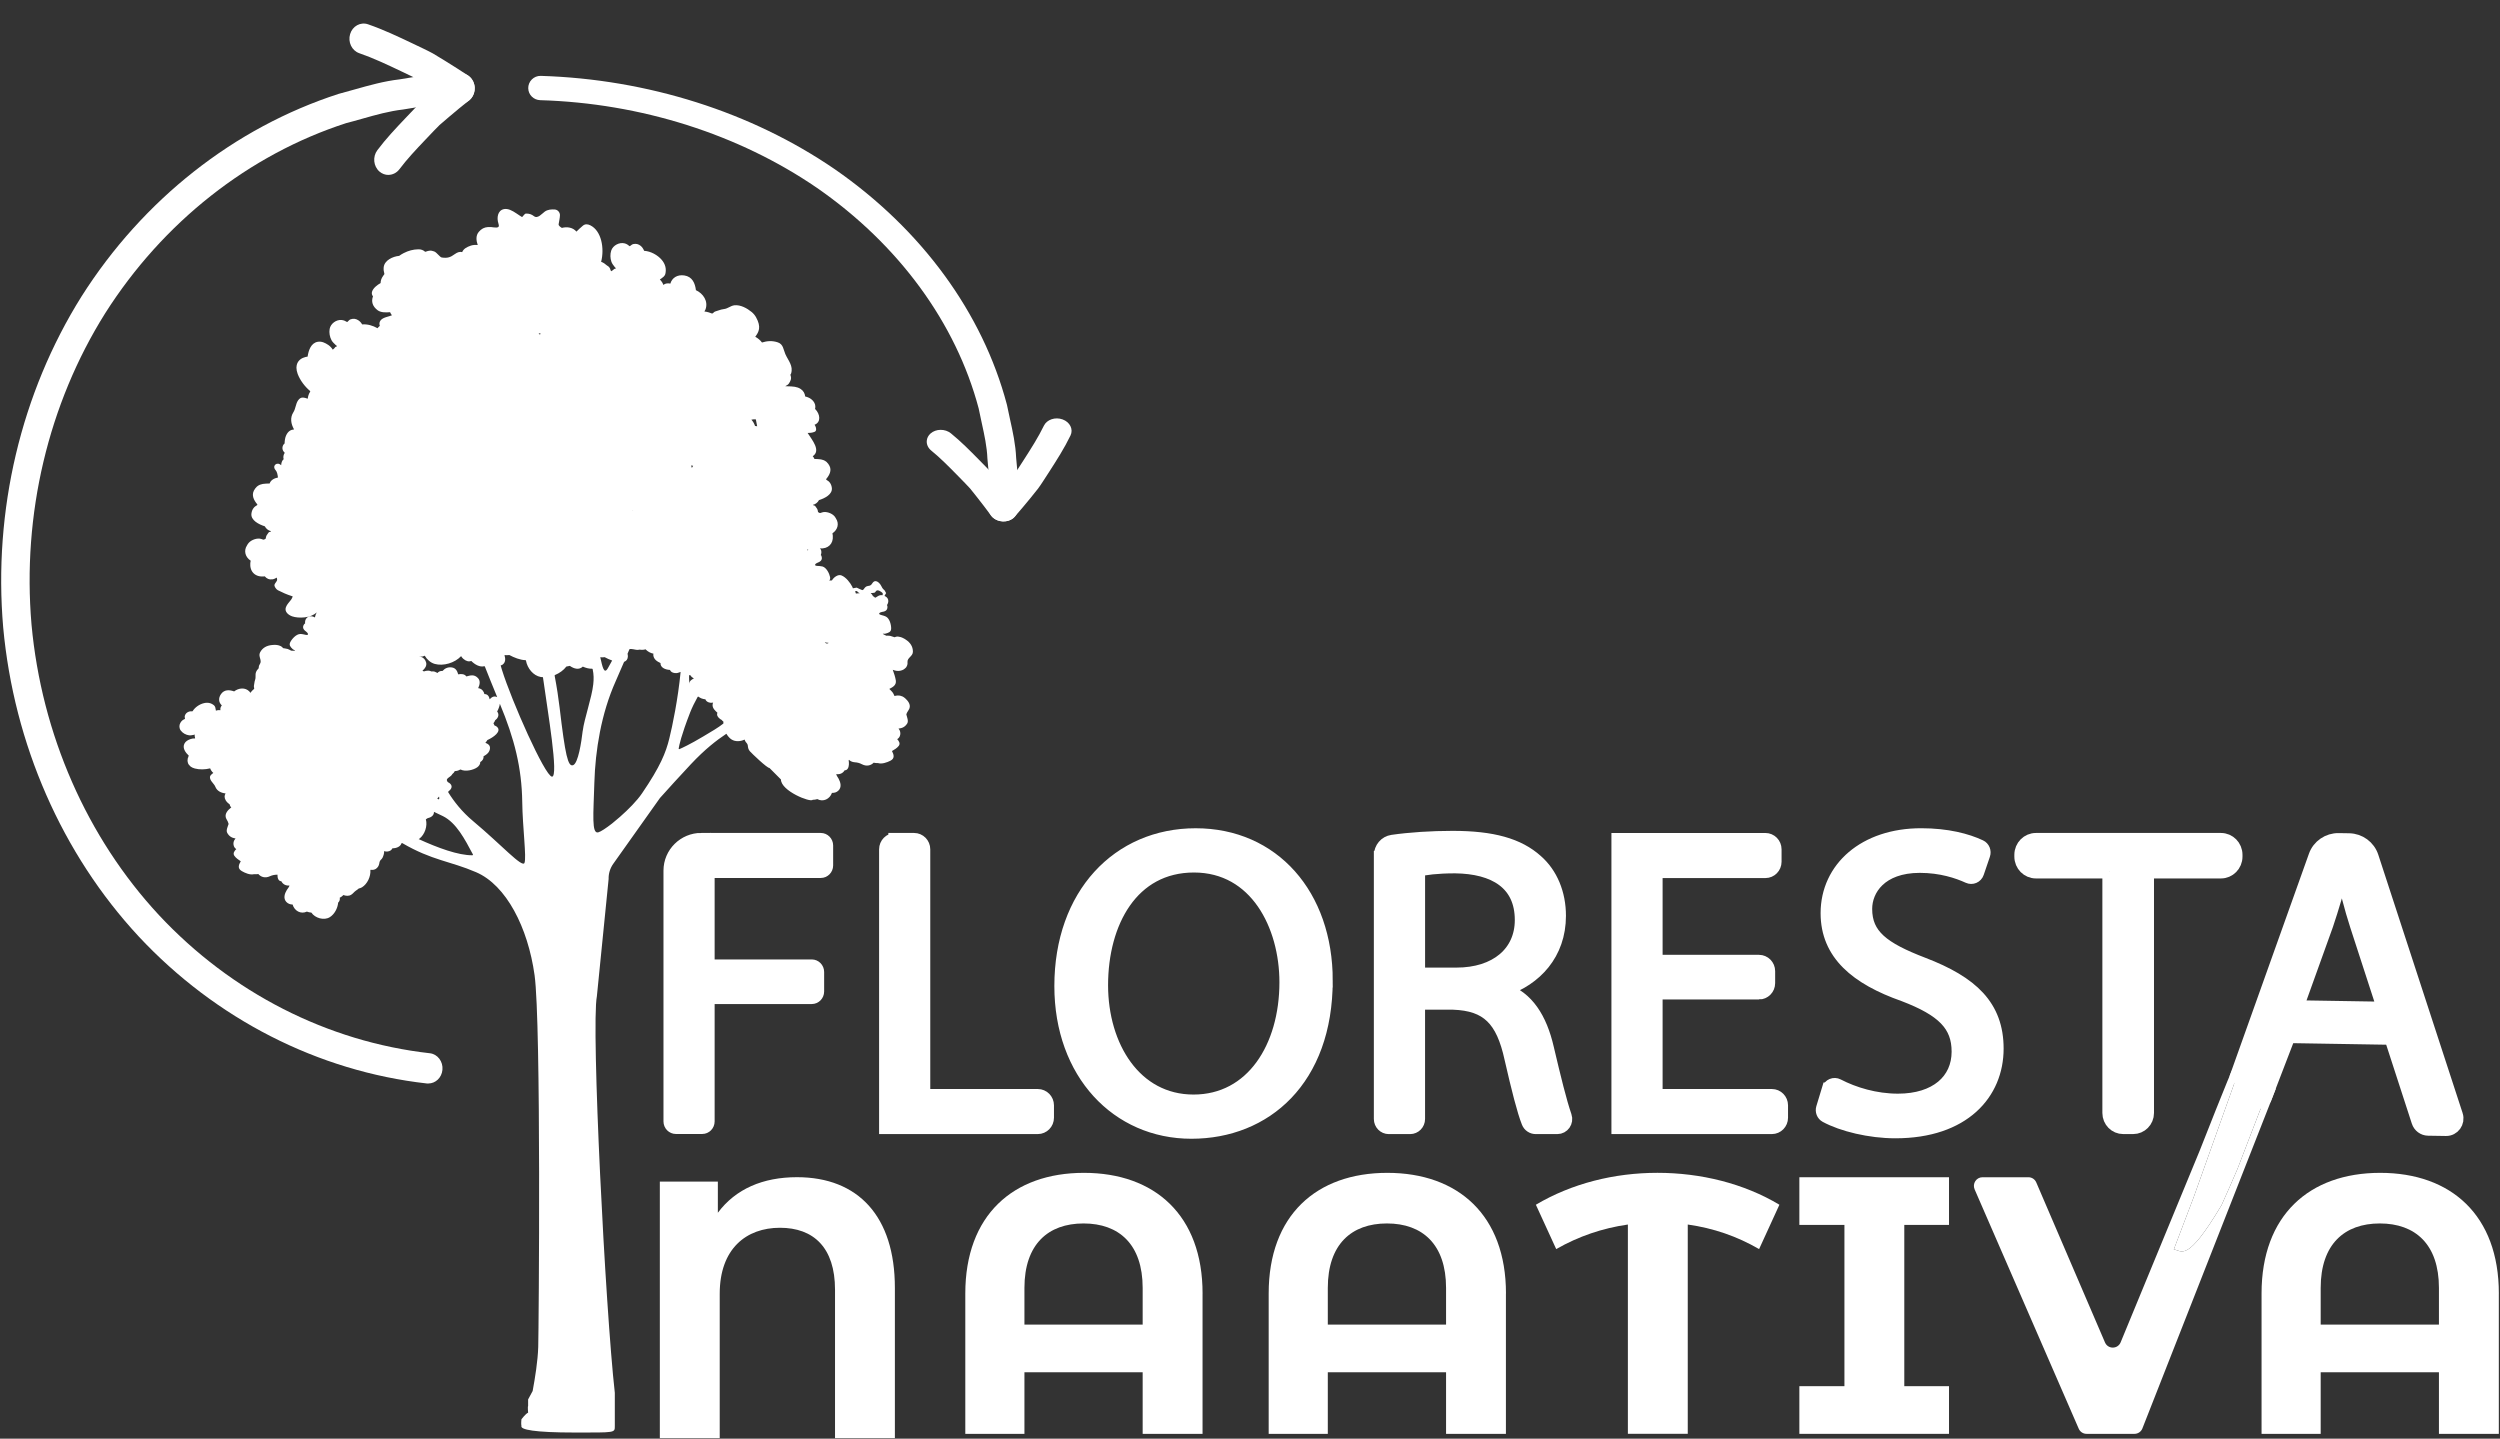 <svg xmlns="http://www.w3.org/2000/svg" xmlns:xlink="http://www.w3.org/1999/xlink" width="106" height="61" xml:space="preserve"><rect width="100%" height="100%" fill="#333333" stroke="none"/><defs><clipPath id="clip0"><rect x="440" y="589" width="106" height="61"></rect></clipPath><clipPath id="clip1"><rect x="440" y="589" width="106" height="61"></rect></clipPath><clipPath id="clip2"><rect x="440" y="590" width="106" height="60"></rect></clipPath><clipPath id="clip3"><rect x="440" y="590" width="106" height="60"></rect></clipPath><clipPath id="clip4"><rect x="440" y="590" width="106" height="60"></rect></clipPath></defs><g clip-path="url(#clip0)" transform="translate(-440 -589)"><g clip-path="url(#clip1)"><g clip-path="url(#clip2)"><g clip-path="url(#clip3)"><g clip-path="url(#clip4)"><path d="M31.988 16.583C31.982 16.546 31.988 16.555 32.005 16.613 32.007 16.629 32.011 16.643 32.012 16.658 32.026 16.729 32.039 16.801 32.054 16.871 32.025 16.866 31.994 16.861 31.964 16.859 31.93 16.762 31.881 16.672 31.808 16.595 31.875 16.579 31.948 16.575 31.988 16.583ZM29.339 18.527C29.319 18.556 29.302 18.588 29.285 18.618 29.276 18.582 29.264 18.547 29.253 18.512 29.282 18.516 29.308 18.526 29.339 18.527ZM29.218 27.302C29.218 27.302 29.224 27.305 29.225 27.306 29.257 27.362 29.305 27.401 29.361 27.432 29.363 27.435 29.366 27.438 29.368 27.441 29.267 27.483 29.181 27.546 29.182 27.658 29.17 27.572 29.166 27.442 29.166 27.3 29.182 27.3 29.2 27.303 29.217 27.302ZM29.209 28.868C29.296 28.651 29.407 28.428 29.53 28.211 29.538 28.197 29.555 28.193 29.568 28.203 29.642 28.263 29.747 28.302 29.858 28.311 29.883 28.383 29.949 28.436 30.061 28.454 30.105 28.461 30.146 28.455 30.187 28.448 30.171 28.482 30.16 28.518 30.163 28.563 30.169 28.696 30.272 28.786 30.369 28.874 30.323 28.977 30.391 29.072 30.496 29.145L30.494 29.145C30.494 29.145 30.499 29.147 30.501 29.148 30.515 29.157 30.53 29.164 30.546 29.173 30.568 29.2 30.592 29.224 30.622 29.245 30.618 29.271 30.622 29.299 30.622 29.326 30.395 29.503 30.139 29.648 29.768 29.867 29.203 30.201 28.868 30.351 28.759 30.397 28.741 30.405 28.722 30.391 28.726 30.371 28.745 30.247 28.832 29.826 29.21 28.867ZM26.791 20.415C26.791 20.415 26.783 20.416 26.779 20.418 26.778 20.414 26.773 20.408 26.772 20.403 26.779 20.407 26.784 20.412 26.792 20.415ZM25.59 26.546C25.68 26.596 25.791 26.646 25.905 26.686 25.841 26.8 25.78 26.909 25.726 27.004 25.561 27.294 25.493 26.947 25.401 26.549 25.462 26.553 25.526 26.555 25.59 26.546ZM22.866 12.972C22.861 12.992 22.855 13.014 22.849 13.034 22.828 13.018 22.807 13.003 22.785 12.989 22.812 12.983 22.837 12.981 22.864 12.971ZM17.881 26.512C17.905 26.508 17.932 26.497 17.958 26.483 18.056 26.646 18.203 26.778 18.383 26.828 18.748 26.929 19.23 26.789 19.501 26.502 19.525 26.542 19.553 26.579 19.591 26.612 19.711 26.717 19.828 26.742 19.931 26.704 20.089 26.862 20.301 26.972 20.479 26.925 20.492 26.922 20.504 26.927 20.508 26.938 20.663 27.316 20.824 27.733 21.032 28.22 21.032 28.22 21.032 28.22 21.032 28.22 20.895 28.153 20.797 28.219 20.712 28.311 20.687 28.189 20.631 28.091 20.487 28.091 20.484 28.07 20.479 28.049 20.47 28.029 20.416 27.907 20.326 27.856 20.225 27.843 20.293 27.698 20.328 27.539 20.216 27.422 20.058 27.256 19.9 27.306 19.724 27.353 19.649 27.25 19.515 27.238 19.377 27.265 19.339 27.125 19.274 26.998 19.104 26.975 18.949 26.952 18.81 27.012 18.714 27.123 18.621 27.114 18.548 27.151 18.494 27.21 18.491 27.206 18.485 27.201 18.478 27.197 18.411 27.16 18.361 27.139 18.284 27.141 18.272 27.141 18.265 27.147 18.254 27.148 18.251 27.145 18.247 27.144 18.245 27.143 18.235 27.139 18.226 27.136 18.216 27.133 18.195 27.125 18.172 27.117 18.149 27.113 18.137 27.112 18.124 27.112 18.111 27.11 18.09 27.11 18.068 27.11 18.046 27.114 18.034 27.115 18.021 27.117 18.01 27.12 18 27.121 17.99 27.122 17.98 27.125 17.98 27.126 17.98 27.127 17.98 27.128 17.96 27.133 17.941 27.136 17.922 27.143 17.904 27.128 17.88 27.123 17.86 27.114 17.971 27.025 18.052 26.903 18.019 26.774 17.99 26.662 17.922 26.572 17.804 26.533 17.787 26.529 17.749 26.522 17.712 26.512 17.768 26.522 17.825 26.525 17.882 26.516ZM18.57 32.487C18.566 32.494 18.554 32.498 18.546 32.504 18.527 32.492 18.509 32.48 18.488 32.471 18.515 32.446 18.541 32.417 18.566 32.386 18.577 32.434 18.58 32.471 18.57 32.487ZM17.702 34.168C17.712 34.161 17.724 34.157 17.733 34.15 17.959 33.979 18.086 33.619 18.006 33.34 18.031 33.327 18.052 33.311 18.074 33.295 18.229 33.261 18.356 33.176 18.35 33.029 18.351 33.029 18.353 33.029 18.354 33.028 18.491 33.09 18.622 33.152 18.733 33.207 19.296 33.485 19.655 34.164 20 34.807 20.01 34.824 19.998 34.845 19.978 34.845 19.384 34.852 18.506 34.532 17.701 34.167ZM22.19 35.163C22.098 35.391 21.224 34.418 20.008 33.413 19.536 33.023 19.196 32.591 18.955 32.206 18.948 32.196 18.952 32.182 18.962 32.173 19.085 32.079 19.152 31.965 19.044 31.852 18.974 31.776 18.93 31.817 18.898 31.708 18.876 31.629 19.022 31.566 19.075 31.513 19.099 31.49 19.117 31.465 19.131 31.441 19.175 31.407 19.212 31.368 19.234 31.318 19.315 31.317 19.388 31.297 19.453 31.259 19.461 31.256 19.469 31.256 19.477 31.252 19.682 31.357 20.023 31.273 20.182 31.162 20.253 31.113 20.32 31.028 20.311 30.942 20.402 30.887 20.465 30.808 20.45 30.701 20.589 30.624 20.718 30.526 20.726 30.357 20.731 30.233 20.637 30.172 20.529 30.134 20.561 30.098 20.591 30.06 20.615 30.018 20.865 29.908 21.239 29.654 21.02 29.463 20.974 29.423 20.943 29.421 20.916 29.407 20.913 29.4 20.909 29.393 20.906 29.386 20.906 29.386 20.907 29.386 20.907 29.386 20.899 29.362 20.888 29.338 20.872 29.313 20.905 29.276 20.928 29.235 20.943 29.192 20.971 29.169 20.998 29.146 21.015 29.126 21.101 29.023 21.102 28.913 21.029 28.822 21.077 28.736 21.13 28.613 21.144 28.498 21.764 29.966 22.073 31.186 22.093 32.611 22.107 33.687 22.28 34.935 22.188 35.165ZM23.352 31.551C23.054 31.521 21.642 28.383 21.229 27.065 21.213 27.01 21.195 26.951 21.179 26.894 21.201 26.883 21.226 26.879 21.249 26.865 21.395 26.767 21.385 26.611 21.34 26.459 21.408 26.463 21.476 26.465 21.548 26.456 21.74 26.561 22.016 26.668 22.228 26.67 22.239 26.67 22.249 26.679 22.251 26.69 22.31 27.011 22.558 27.32 22.878 27.376 22.908 27.381 22.939 27.382 22.97 27.384 22.979 27.45 22.991 27.512 23 27.58 23.159 28.743 23.654 31.581 23.352 31.552ZM24.657 29.629C24.6 30.112 24.465 30.994 24.249 31.071 24.032 31.148 23.916 30.661 23.677 28.653 23.631 28.268 23.561 27.809 23.467 27.321 23.465 27.309 23.471 27.298 23.482 27.293 23.672 27.215 23.846 27.093 23.963 26.939 24.021 26.928 24.052 26.922 24.111 26.91 24.294 27.038 24.506 27.088 24.661 26.941 24.788 26.996 24.921 27.034 25.052 27.029 25.065 27.029 25.076 27.038 25.079 27.05 25.127 27.271 25.129 27.462 25.104 27.683 25.046 28.229 24.717 29.147 24.659 29.63ZM25.905 33.512C25.646 33.712 25.425 33.855 25.317 33.885 25.028 33.961 25.11 33.147 25.151 31.799 25.191 30.453 25.439 28.914 26.054 27.555 26.179 27.278 26.296 27.01 26.408 26.749 26.41 26.743 26.415 26.738 26.422 26.736 26.504 26.704 26.561 26.642 26.571 26.53 26.577 26.47 26.565 26.435 26.557 26.405 26.584 26.34 26.612 26.275 26.638 26.212 26.724 26.182 26.873 26.236 26.959 26.24 27.002 26.241 27.039 26.236 27.075 26.229 27.158 26.244 27.239 26.242 27.32 26.216 27.416 26.313 27.532 26.375 27.657 26.4 27.651 26.421 27.648 26.445 27.651 26.47 27.673 26.64 27.81 26.725 27.955 26.792 27.946 26.979 28.151 27.07 28.357 27.08 28.384 27.15 28.452 27.199 28.565 27.212 28.653 27.223 28.73 27.196 28.808 27.164 28.7 28.283 28.461 29.43 28.329 29.953 28.184 30.538 27.951 31.122 27.171 32.252 26.956 32.564 26.591 32.929 26.237 33.236M33.062 31.67C33.062 32.149 34.315 32.646 34.412 32.521 34.477 32.521 34.541 32.512 34.603 32.492 34.856 32.626 35.135 32.488 35.225 32.231 35.322 32.236 35.419 32.212 35.497 32.137 35.646 31.997 35.592 31.792 35.507 31.637 35.476 31.579 35.419 31.513 35.406 31.445 35.565 31.466 35.686 31.409 35.763 31.286 35.816 31.286 35.861 31.266 35.896 31.213 35.954 31.122 35.951 30.977 35.933 30.865 35.94 30.859 35.943 30.852 35.949 30.845 35.961 30.857 35.969 30.869 35.984 30.879 36.046 30.92 36.107 30.941 36.183 30.948 36.307 30.957 36.389 30.977 36.5 31.034 36.692 31.132 36.874 31.088 36.994 30.966 37.04 30.976 37.087 30.982 37.13 30.983 37.144 30.983 37.159 30.982 37.174 30.982 37.337 31.036 37.555 30.957 37.702 30.885 37.904 30.784 37.845 30.625 37.77 30.478 37.872 30.416 37.976 30.364 38.056 30.263 38.131 30.166 38.072 30.066 37.991 29.98 38.039 29.952 38.079 29.913 38.104 29.85 38.132 29.778 38.132 29.697 38.102 29.624 38.081 29.576 38.047 29.539 38.046 29.539 38.215 29.519 38.327 29.463 38.417 29.322 38.479 29.218 38.407 29.059 38.379 28.948 38.379 28.944 38.381 28.941 38.382 28.936 38.389 28.908 38.401 28.881 38.416 28.855 38.448 28.793 38.491 28.748 38.514 28.68 38.565 28.518 38.443 28.37 38.33 28.269 38.293 28.238 38.257 28.213 38.221 28.194 38.207 28.187 38.191 28.184 38.177 28.179 38.155 28.171 38.134 28.161 38.112 28.158 38.094 28.154 38.078 28.154 38.06 28.153 38.042 28.152 38.023 28.15 38.003 28.151 37.986 28.151 37.968 28.156 37.95 28.158 37.938 28.16 37.925 28.161 37.911 28.164 37.911 28.165 37.909 28.166 37.909 28.167 37.899 28.171 37.888 28.171 37.878 28.174 37.863 28.139 37.846 28.105 37.828 28.071 37.786 27.993 37.716 27.939 37.657 27.876 37.806 27.801 37.963 27.717 37.933 27.521 37.909 27.377 37.857 27.22 37.803 27.074 37.904 27.114 38.01 27.136 38.122 27.114 38.175 27.103 38.221 27.086 38.263 27.062 38.275 27.055 38.282 27.047 38.292 27.041 38.32 27.021 38.346 27 38.367 26.975 38.37 26.971 38.374 26.969 38.378 26.965 38.375 26.965 38.373 26.968 38.37 26.969 38.413 26.912 38.438 26.842 38.428 26.757 38.408 26.567 38.656 26.514 38.657 26.319 38.66 26.097 38.541 25.931 38.356 25.811 38.335 25.797 38.313 25.783 38.289 25.769 38.289 25.769 38.289 25.77 38.289 25.77 38.248 25.747 38.203 25.726 38.156 25.709 38.156 25.709 38.159 25.709 38.16 25.709 38.156 25.708 38.153 25.708 38.149 25.707 38.119 25.697 38.09 25.693 38.059 25.688 38.043 25.687 38.028 25.681 38.012 25.681 37.968 25.681 37.923 25.69 37.881 25.711 37.884 25.709 37.719 25.656 37.692 25.652 37.639 25.643 37.583 25.646 37.53 25.646 37.376 25.58 37.343 25.552 37.434 25.563 37.459 25.564 37.483 25.563 37.506 25.556 37.632 25.522 37.733 25.487 37.735 25.348 37.739 25.193 37.672 24.93 37.52 24.849 37.452 24.813 37.373 24.797 37.297 24.774 37.152 24.732 37.26 24.661 37.358 24.648 37.516 24.628 37.596 24.555 37.574 24.398 37.572 24.386 37.564 24.376 37.555 24.368 37.603 24.298 37.627 24.22 37.608 24.139 37.589 24.06 37.524 24.008 37.452 23.98 37.474 23.94 37.501 23.901 37.521 23.861 37.503 23.819 37.476 23.781 37.451 23.74 37.417 23.713 37.387 23.687 37.362 23.648 37.33 23.601 37.312 23.542 37.275 23.496 37.233 23.442 37.167 23.373 37.094 23.362 37.038 23.351 36.991 23.379 36.956 23.423 36.912 23.476 36.901 23.524 36.826 23.549 36.786 23.563 36.74 23.558 36.699 23.576 36.66 23.593 36.636 23.616 36.608 23.648 36.582 23.68 36.573 23.715 36.544 23.719 36.538 23.73 36.523 23.74 36.506 23.734 36.425 23.703 36.349 23.669 36.273 23.631 36.221 23.641 36.166 23.651 36.112 23.66 36.102 23.639 36.099 23.618 36.088 23.597 35.995 23.42 35.824 23.2 35.63 23.121 35.483 23.059 35.292 23.207 35.223 23.331 35.211 23.33 35.198 23.328 35.185 23.33 35.159 23.33 35.135 23.335 35.111 23.34 35.143 23.302 35.158 23.254 35.145 23.189 35.113 23.035 34.992 22.794 34.824 22.746 34.749 22.726 34.669 22.726 34.591 22.721 34.439 22.71 34.529 22.617 34.621 22.585 34.77 22.531 34.834 22.444 34.775 22.296 34.772 22.284 34.762 22.274 34.751 22.27 34.782 22.191 34.789 22.108 34.752 22.035 34.742 22.015 34.727 22.003 34.713 21.988 35.06 22.016 35.288 21.795 35.261 21.466 35.261 21.466 35.262 21.466 35.262 21.466 35.258 21.431 35.254 21.393 35.246 21.355 35.463 21.213 35.544 20.958 35.394 20.734 35.376 20.7 35.352 20.665 35.323 20.632 35.214 20.512 34.968 20.425 34.81 20.48 34.694 20.52 34.721 20.517 34.633 20.464 34.631 20.424 34.622 20.388 34.608 20.354 34.603 20.345 34.598 20.335 34.594 20.326 34.582 20.305 34.568 20.285 34.552 20.266 34.533 20.239 34.515 20.212 34.491 20.19 34.485 20.195 34.479 20.197 34.472 20.199 34.457 20.19 34.442 20.18 34.425 20.17 34.423 20.168 34.42 20.166 34.419 20.163 34.533 20.135 34.62 20.066 34.675 19.965 34.922 19.889 35.257 19.722 35.22 19.45 35.197 19.279 35.11 19.178 34.992 19.117 34.977 19.109 34.973 19.091 34.983 19.078 35.124 18.913 35.22 18.72 35.119 18.528 35.087 18.464 35.049 18.417 35.008 18.38 35.008 18.38 35.012 18.381 35.012 18.381 35.012 18.381 35.005 18.375 34.996 18.365 34.996 18.365 34.994 18.364 34.993 18.362 34.987 18.358 34.982 18.357 34.977 18.353 34.951 18.331 34.924 18.315 34.895 18.302 34.884 18.297 34.872 18.293 34.862 18.288 34.829 18.276 34.795 18.266 34.76 18.26 34.756 18.26 34.753 18.26 34.751 18.259 34.713 18.253 34.673 18.25 34.633 18.247 34.623 18.247 34.611 18.246 34.6 18.245 34.561 18.245 34.522 18.242 34.483 18.241 34.466 18.196 34.44 18.158 34.409 18.127 34.411 18.127 34.412 18.125 34.415 18.123 34.762 17.887 34.392 17.458 34.194 17.152 34.289 17.151 34.384 17.147 34.492 17.103 34.587 17.065 34.554 16.918 34.517 16.856 34.507 16.839 34.495 16.824 34.487 16.808 34.766 16.705 34.734 16.366 34.508 16.143 34.517 16.111 34.52 16.081 34.52 16.052 34.52 16.042 34.518 16.033 34.517 16.023 34.517 16.018 34.517 16.012 34.515 16.006 34.515 16.002 34.515 15.998 34.515 15.994 34.515 15.994 34.515 15.994 34.514 15.995 34.513 15.985 34.512 15.976 34.51 15.966 34.506 15.954 34.502 15.945 34.498 15.935 34.492 15.918 34.486 15.903 34.478 15.887 34.472 15.875 34.464 15.866 34.457 15.855 34.449 15.842 34.44 15.828 34.43 15.815 34.42 15.805 34.41 15.795 34.401 15.785 34.39 15.774 34.38 15.764 34.367 15.753 34.355 15.743 34.342 15.734 34.329 15.725 34.316 15.716 34.305 15.707 34.292 15.699 34.278 15.692 34.264 15.684 34.25 15.678 34.236 15.672 34.22 15.665 34.205 15.658 34.191 15.654 34.176 15.648 34.162 15.643 34.153 15.641 34.143 15.636 34.133 15.634 34.133 15.634 34.133 15.634 34.133 15.635 34.119 15.631 34.105 15.627 34.09 15.623 34.075 15.5 34.02 15.388 33.901 15.311 33.824 15.259 33.739 15.233 33.654 15.218 33.655 15.218 33.657 15.218 33.66 15.218 33.654 15.218 33.65 15.218 33.645 15.217 33.605 15.21 33.563 15.205 33.522 15.204 33.509 15.203 33.497 15.201 33.484 15.201 33.432 15.198 33.379 15.197 33.327 15.196 33.299 15.195 33.272 15.194 33.243 15.193 33.307 15.161 33.368 15.128 33.401 15.077 33.469 14.974 33.517 14.88 33.474 14.754 33.469 14.739 33.464 14.724 33.462 14.714 33.474 14.7 33.484 14.683 33.491 14.665 33.595 14.342 33.371 14.12 33.249 13.849 33.166 13.664 33.166 13.436 32.932 13.357 32.704 13.279 32.475 13.293 32.259 13.362 32.184 13.263 32.084 13.182 31.973 13.121 32.125 12.918 32.238 12.717 32.005 12.302 31.958 12.219 31.895 12.145 31.82 12.084 31.632 11.931 31.349 11.773 31.086 11.803 30.916 11.824 30.81 11.947 30.634 11.962 30.614 11.963 30.597 11.972 30.577 11.975 30.577 11.974 30.577 11.972 30.577 11.97 30.548 11.975 30.518 11.986 30.49 11.994 30.425 12.014 30.36 12.037 30.294 12.056 30.176 12.09 30.197 12.18 30.093 12.132 30.033 12.106 29.973 12.09 29.913 12.078 29.905 12.077 29.897 12.073 29.89 12.071 29.89 12.072 29.89 12.073 29.89 12.075 29.866 12.07 29.843 12.065 29.817 12.062 29.834 12.033 29.85 12.003 29.864 11.974 29.988 11.632 29.767 11.31 29.457 11.169 29.422 10.881 29.306 10.602 28.964 10.552 28.666 10.508 28.442 10.655 28.373 10.894 28.266 10.873 28.18 10.881 28.093 10.936 28.093 10.936 28.093 10.936 28.095 10.935 28.088 10.939 28.079 10.944 28.073 10.949 28.056 10.883 28.017 10.821 27.978 10.776 27.961 10.757 27.944 10.741 27.927 10.724 27.931 10.722 27.933 10.719 27.939 10.717 27.941 10.715 27.944 10.712 27.946 10.71 27.95 10.708 27.953 10.707 27.955 10.703 27.965 10.697 27.975 10.69 27.985 10.683 27.985 10.683 27.986 10.682 27.988 10.683 27.991 10.681 27.993 10.678 27.996 10.677 28.027 10.656 28.057 10.633 28.085 10.606 28.089 10.602 28.092 10.598 28.097 10.594 28.125 10.564 28.15 10.532 28.159 10.495 28.214 10.274 28.157 10.071 28.006 9.897 27.834 9.698 27.542 9.537 27.261 9.52 27.23 9.443 27.185 9.373 27.12 9.316 27.024 9.238 26.921 9.211 26.8 9.238 26.741 9.249 26.696 9.306 26.648 9.328 26.583 9.274 26.523 9.233 26.441 9.21 26.217 9.148 25.941 9.29 25.867 9.506 25.816 9.659 25.821 9.831 25.875 9.982 25.905 10.068 25.969 10.137 26.021 10.207 26.079 10.251 26.07 10.276 25.994 10.279 25.955 10.32 25.913 10.352 25.863 10.377 25.857 10.361 25.846 10.347 25.838 10.331 25.822 10.244 25.766 10.174 25.688 10.137 25.611 10.07 25.532 10.012 25.438 9.981 25.584 9.417 25.454 8.684 24.98 8.452 24.869 8.399 24.76 8.386 24.66 8.471 24.564 8.552 24.474 8.633 24.39 8.716 24.25 8.545 23.996 8.499 23.774 8.561 23.697 8.514 23.629 8.464 23.636 8.406 23.654 8.279 23.689 8.154 23.692 8.025 23.693 7.909 23.596 7.797 23.474 7.789 23.325 7.779 23.172 7.79 23.048 7.878 22.932 7.959 22.75 8.189 22.594 8.071 22.488 7.99 22.38 7.953 22.244 7.961 22.228 7.961 22.21 7.974 22.194 7.989 22.18 8.002 22.166 8.018 22.152 8.035 22.152 8.035 22.149 8.036 22.148 8.038 22.146 8.042 22.142 8.043 22.14 8.046 22.114 8.079 22.092 8.108 22.082 8.104 22.049 8.085 22.012 8.062 21.975 8.038 21.811 7.932 21.625 7.79 21.438 7.769 21.438 7.769 21.435 7.769 21.434 7.769 21.397 7.765 21.36 7.765 21.323 7.772 21.04 7.824 21.009 8.152 21.081 8.366 21.125 8.496 21.097 8.541 21.001 8.546 20.968 8.547 20.928 8.545 20.882 8.539 20.803 8.527 20.727 8.517 20.646 8.524 20.478 8.536 20.363 8.598 20.253 8.724 20.119 8.878 20.137 9.084 20.206 9.278 20.106 9.268 20.002 9.273 19.913 9.303 19.734 9.363 19.601 9.44 19.546 9.575 19.456 9.548 19.347 9.575 19.234 9.658 19.047 9.795 18.922 9.835 18.683 9.801 18.599 9.789 18.475 9.589 18.357 9.546 18.292 9.523 18.22 9.503 18.15 9.517 18.107 9.523 18.065 9.533 18.025 9.549 18.004 9.553 17.989 9.558 17.977 9.562 17.902 9.492 17.802 9.454 17.689 9.457 17.469 9.46 17.263 9.517 17.075 9.612 17.075 9.612 17.069 9.615 17.066 9.616 17 9.65 16.936 9.688 16.874 9.732 16.605 9.757 16.246 9.917 16.218 10.215 16.21 10.306 16.219 10.383 16.245 10.473 16.246 10.482 16.248 10.49 16.248 10.496 16.231 10.519 16.212 10.541 16.198 10.566 16.123 10.669 16.09 10.761 16.087 10.872 15.943 10.95 15.78 11.078 15.729 11.219 15.699 11.301 15.719 11.371 15.765 11.428 15.683 11.644 15.742 11.85 15.967 12.014 16.103 12.109 16.302 12.107 16.491 12.092 16.502 12.123 16.519 12.155 16.543 12.187 16.555 12.205 16.564 12.214 16.569 12.221 16.535 12.236 16.499 12.248 16.464 12.257 16.381 12.283 16.286 12.304 16.208 12.343 16.047 12.422 16.012 12.549 16.055 12.665 16.017 12.695 15.985 12.729 15.954 12.764 15.765 12.653 15.527 12.585 15.306 12.604 15.264 12.534 15.208 12.469 15.134 12.425 15.029 12.361 14.922 12.351 14.806 12.394 14.751 12.414 14.714 12.477 14.669 12.505 14.595 12.461 14.527 12.428 14.434 12.419 14.207 12.396 13.965 12.574 13.927 12.794 13.899 12.955 13.931 13.127 14.008 13.27 14.051 13.348 14.124 13.408 14.187 13.47 14.254 13.506 14.249 13.532 14.173 13.547 14.14 13.593 14.104 13.63 14.059 13.662 14.016 13.588 13.94 13.511 13.869 13.464 13.733 13.375 13.593 13.305 13.423 13.332 13.137 13.381 13.032 13.686 12.993 13.952 12.927 13.96 12.868 13.978 12.814 13.999 12.793 14.007 12.772 14.014 12.754 14.024 12.736 14.034 12.721 14.046 12.704 14.056 12.69 14.066 12.676 14.075 12.665 14.085 12.649 14.098 12.638 14.112 12.625 14.126 12.614 14.138 12.604 14.15 12.595 14.163 12.585 14.178 12.576 14.194 12.566 14.212 12.559 14.226 12.553 14.24 12.547 14.256 12.542 14.274 12.536 14.291 12.531 14.31 12.528 14.328 12.525 14.346 12.524 14.364 12.522 14.383 12.519 14.401 12.519 14.42 12.519 14.444 12.523 14.468 12.527 14.492 12.529 14.509 12.529 14.525 12.532 14.544 12.542 14.589 12.555 14.633 12.572 14.68 12.675 14.946 12.865 15.198 13.096 15.393 13.106 15.401 13.107 15.414 13.101 15.423 13.043 15.512 13.009 15.608 12.999 15.716 12.853 15.674 12.713 15.609 12.59 15.785 12.482 15.938 12.489 16.132 12.387 16.288 12.24 16.516 12.287 16.777 12.418 17.003 12.282 17.015 12.165 17.076 12.082 17.254 12.037 17.351 12.02 17.468 12.017 17.591 11.992 17.612 11.968 17.637 11.953 17.668 11.893 17.796 11.937 17.904 12.023 17.984 11.966 18.069 11.951 18.158 11.976 18.252 11.899 18.315 11.879 18.408 11.871 18.505 11.698 18.334 11.467 18.528 11.638 18.714 11.701 18.782 11.72 18.903 11.736 19.018 11.573 19.05 11.433 19.123 11.382 19.269 11.338 19.269 11.296 19.27 11.253 19.273 11.245 19.273 11.236 19.274 11.226 19.274 11.182 19.276 11.14 19.279 11.097 19.287L11.094 19.287C11.056 19.294 11.019 19.304 10.984 19.317 10.973 19.322 10.963 19.326 10.952 19.33 10.918 19.345 10.886 19.364 10.855 19.39 10.854 19.391 10.852 19.391 10.849 19.393 10.848 19.393 10.847 19.396 10.846 19.396 10.835 19.406 10.829 19.412 10.829 19.412 10.829 19.412 10.831 19.412 10.832 19.411 10.79 19.45 10.75 19.5 10.716 19.565 10.612 19.766 10.71 19.968 10.857 20.14 10.868 20.153 10.864 20.17 10.849 20.178 10.726 20.241 10.635 20.347 10.611 20.526 10.572 20.808 10.922 20.982 11.178 21.063 11.234 21.167 11.326 21.24 11.444 21.267 11.441 21.27 11.439 21.271 11.437 21.275 11.419 21.284 11.404 21.295 11.388 21.304 11.381 21.303 11.373 21.301 11.367 21.295 11.338 21.318 11.32 21.348 11.3 21.377 11.284 21.394 11.271 21.414 11.259 21.435 11.253 21.445 11.248 21.454 11.245 21.463 11.23 21.497 11.22 21.536 11.218 21.577 11.124 21.632 11.154 21.637 11.033 21.595 10.867 21.536 10.612 21.626 10.498 21.754 10.467 21.788 10.443 21.824 10.425 21.859 10.269 22.092 10.354 22.358 10.579 22.503 10.57 22.543 10.563 22.581 10.56 22.62 10.56 22.62 10.561 22.62 10.564 22.62 10.536 22.976 10.792 23.212 11.177 23.159 11.257 23.256 11.361 23.303 11.507 23.285 11.568 23.276 11.632 23.241 11.686 23.212 11.69 23.225 11.694 23.248 11.7 23.288 11.704 23.316 11.693 23.341 11.678 23.364 11.663 23.384 11.649 23.404 11.636 23.426 11.617 23.451 11.6 23.475 11.59 23.505 11.566 23.584 11.667 23.707 11.731 23.74 11.915 23.835 12.116 23.921 12.312 23.983 12.335 23.989 12.35 23.996 12.361 24.001 12.359 24.009 12.353 24.018 12.351 24.028 12.335 24.07 12.311 24.113 12.29 24.141 12.213 24.244 12.119 24.328 12.073 24.451 12.001 24.639 12.177 24.78 12.339 24.836 12.611 24.928 13.127 24.909 13.368 24.676 13.371 24.676 13.374 24.676 13.375 24.676 13.34 24.743 13.313 24.812 13.302 24.882 13.198 24.817 13.039 24.809 12.95 24.908 12.893 24.969 12.878 25.051 12.886 25.135 12.874 25.138 12.864 25.143 12.855 25.152 12.758 25.28 12.796 25.381 12.926 25.471 13.006 25.527 13.067 25.64 12.918 25.611 12.841 25.596 12.765 25.574 12.686 25.574 12.514 25.574 12.329 25.776 12.258 25.916 12.194 26.04 12.264 26.118 12.359 26.206 12.378 26.221 12.396 26.234 12.421 26.243 12.504 26.275 12.462 26.285 12.295 26.272 12.247 26.249 12.2 26.22 12.15 26.203 12.123 26.193 11.952 26.166 11.953 26.167 11.926 26.127 11.89 26.1 11.85 26.081 11.841 26.076 11.829 26.073 11.818 26.069 11.786 26.056 11.752 26.045 11.717 26.04 11.713 26.04 11.711 26.037 11.708 26.036 11.708 26.036 11.708 26.037 11.71 26.038 11.66 26.031 11.612 26.029 11.564 26.031 11.535 26.031 11.511 26.032 11.485 26.036 11.264 26.057 11.08 26.148 10.977 26.346 10.884 26.517 11.078 26.68 10.967 26.838 10.928 26.895 10.917 26.954 10.917 27.011 10.868 27.06 10.827 27.114 10.804 27.176 10.763 27.287 10.809 27.392 10.763 27.505 10.757 27.518 10.757 27.532 10.753 27.545 10.753 27.545 10.752 27.545 10.751 27.544 10.746 27.559 10.745 27.574 10.742 27.589 10.732 27.642 10.725 27.694 10.716 27.746 10.701 27.831 10.764 27.845 10.701 27.896 10.663 27.925 10.634 27.957 10.606 27.991 10.604 27.994 10.6 27.996 10.597 28L10.598 28C10.587 28.013 10.575 28.026 10.566 28.041 10.552 28.022 10.539 28.003 10.526 27.985 10.345 27.799 10.068 27.835 9.877 27.98 9.68 27.91 9.464 27.893 9.322 28.09 9.199 28.261 9.221 28.446 9.355 28.566 9.306 28.627 9.285 28.685 9.295 28.757 9.294 28.755 9.293 28.752 9.292 28.75 9.293 28.757 9.294 28.763 9.295 28.768 9.247 28.759 9.194 28.763 9.153 28.772 9.138 28.776 9.122 28.782 9.107 28.788 9.107 28.788 9.107 28.788 9.104 28.788L9.104 28.777C9.104 28.777 9.101 28.769 9.1 28.765 9.1 28.764 9.1 28.763 9.1 28.761 9.1 28.756 9.096 28.749 9.096 28.743 9.096 28.74 9.095 28.736 9.096 28.734 9.094 28.716 9.089 28.7 9.084 28.681 9.082 28.672 9.081 28.663 9.079 28.653 9.068 28.62 9.053 28.589 9.028 28.567 8.904 28.462 8.754 28.433 8.594 28.473 8.41 28.516 8.215 28.645 8.114 28.813 8.054 28.809 7.994 28.813 7.937 28.837 7.857 28.871 7.808 28.926 7.784 29.01 7.774 29.05 7.795 29.095 7.793 29.132 7.712 29.167 7.652 29.202 7.596 29.3 7.538 29.402 7.545 29.53 7.616 29.621 7.699 29.731 7.833 29.802 7.97 29.82 8.035 29.828 8.099 29.811 8.162 29.801 8.21 29.778 8.223 29.791 8.2 29.84 8.214 29.876 8.22 29.913 8.222 29.951 8.159 29.945 8.084 29.956 8.028 29.977 7.919 30.016 7.82 30.066 7.767 30.173 7.679 30.356 7.813 30.541 7.954 30.672 7.935 30.706 7.932 30.737 7.922 30.77 7.92 30.765 7.919 30.761 7.916 30.757 7.911 30.775 7.913 30.79 7.909 30.808 7.905 30.829 7.902 30.85 7.901 30.871 7.901 30.902 7.907 30.93 7.914 30.959 7.92 30.979 7.923 30.997 7.933 31.015 7.948 31.044 7.973 31.069 7.998 31.093 8.011 31.105 8.019 31.119 8.035 31.131 8.081 31.163 8.139 31.192 8.211 31.21 8.415 31.263 8.647 31.256 8.861 31.204 8.889 31.279 8.932 31.343 8.995 31.396 8.911 31.461 8.815 31.515 8.867 31.654 8.914 31.78 9.031 31.854 9.081 31.977 9.153 32.155 9.327 32.234 9.514 32.254 9.464 32.335 9.452 32.427 9.522 32.547 9.562 32.611 9.623 32.669 9.694 32.721 9.695 32.745 9.702 32.769 9.714 32.79 9.727 32.811 9.741 32.829 9.757 32.843 9.749 32.849 9.741 32.851 9.733 32.858 9.613 32.953 9.482 33.094 9.523 33.257 9.542 33.326 9.583 33.375 9.611 33.439 9.625 33.467 9.634 33.494 9.64 33.524 9.642 33.528 9.643 33.529 9.643 33.533 9.609 33.643 9.526 33.799 9.583 33.904 9.665 34.052 9.773 34.115 9.94 34.144 9.938 34.144 9.902 34.178 9.879 34.225 9.843 34.297 9.839 34.375 9.863 34.451 9.883 34.514 9.921 34.556 9.968 34.587 9.883 34.667 9.817 34.765 9.887 34.867 9.959 34.969 10.059 35.028 10.158 35.097 10.075 35.24 10.005 35.395 10.201 35.508 10.342 35.589 10.556 35.681 10.723 35.637 10.737 35.638 10.752 35.639 10.766 35.639 10.808 35.642 10.856 35.639 10.903 35.631 11.014 35.759 11.195 35.815 11.391 35.725 11.505 35.675 11.589 35.661 11.712 35.658L11.715 35.658C11.713 35.728 11.721 35.799 11.751 35.853 11.78 35.909 11.827 35.931 11.878 35.934 11.946 36.061 12.063 36.126 12.225 36.114 12.207 36.181 12.146 36.244 12.111 36.3 12.018 36.45 11.952 36.651 12.09 36.8 12.165 36.878 12.26 36.908 12.356 36.909 12.432 37.172 12.7 37.327 12.962 37.206 13.024 37.229 13.085 37.243 13.151 37.247 13.309 37.479 13.688 37.589 13.933 37.439 14.129 37.319 14.266 37.071 14.288 36.829 14.346 36.778 14.371 36.7 14.355 36.623 14.373 36.613 14.394 36.605 14.411 36.593 14.412 36.593 14.414 36.592 14.415 36.59 14.452 36.567 14.482 36.54 14.507 36.511 14.617 36.548 14.731 36.565 14.839 36.5 14.919 36.452 14.96 36.383 15.033 36.333 15.078 36.304 15.12 36.274 15.159 36.239 15.208 36.228 15.256 36.212 15.299 36.187 15.525 36.048 15.674 35.738 15.654 35.466 15.657 35.461 15.662 35.458 15.665 35.453 15.761 35.469 15.858 35.453 15.933 35.378 16.007 35.305 16.025 35.236 16.041 35.136 16.055 35.05 16.129 35.025 16.168 34.951 16.207 34.869 16.245 34.767 16.235 34.673 16.279 34.685 16.324 34.693 16.372 34.689 16.486 34.677 16.556 34.629 16.584 34.557 16.757 34.553 16.925 34.486 16.969 34.352 16.975 34.335 16.993 34.328 17.007 34.336 18.275 35.068 19.029 35.083 20.137 35.555 21.412 36.095 22.333 37.865 22.616 39.869 22.899 41.872 22.794 54.663 22.771 55.449 22.753 56.036 22.636 56.744 22.535 57.287 22.535 57.289 22.534 57.292 22.533 57.294L22.342 57.644 22.342 57.922C22.318 57.936 22.342 58.199 22.342 58.199 22.238 58.24 22.059 58.476 22.059 58.476 22.059 58.476 22.037 58.68 22.059 58.754 22.004 58.908 22.593 59.031 24.321 59.031 26.05 59.031 26.018 59.049 26.018 58.754L26.018 58.476 26.018 58.199C26.018 58.199 25.939 58.394 26.018 58.199 26.018 58.199 26.02 57.931 26.018 57.922L26.018 57.367C25.617 53.836 25.008 41.996 25.258 40.75L25.755 35.841C25.749 35.613 25.818 35.39 25.952 35.203L27.932 32.446 27.934 32.444C28.325 32.015 28.758 31.54 29.247 31.026 29.844 30.4 30.322 30.035 30.748 29.754 30.808 29.85 30.879 29.938 30.967 29.993 31.127 30.094 31.345 30.082 31.521 29.998 31.529 30.015 31.534 30.034 31.541 30.05 31.575 30.128 31.647 30.157 31.656 30.242 31.667 30.344 31.678 30.413 31.749 30.492 31.819 30.571 32.48 31.2 32.576 31.188 32.58 31.193 32.572 31.183 32.576 31.188M34.196 22.069C34.189 22.064 34.182 22.063 34.175 22.059 34.176 22.05 34.178 22.035 34.181 22.03 34.194 22.037 34.208 22.044 34.223 22.051 34.213 22.057 34.204 22.063 34.196 22.07ZM35.078 25.952C35.067 25.958 35.056 25.965 35.044 25.969 35 25.983 34.959 25.969 34.922 25.919 34.972 25.935 35.025 25.944 35.078 25.944 35.078 25.947 35.078 25.949 35.078 25.953ZM36.239 23.879C36.229 23.846 36.219 23.812 36.204 23.784 36.228 23.781 36.251 23.775 36.274 23.775 36.286 23.775 36.299 23.782 36.304 23.791 36.306 23.799 36.311 23.808 36.313 23.816 36.345 23.833 36.373 23.85 36.403 23.866 36.348 23.867 36.292 23.871 36.238 23.879ZM37.096 24.037C37.082 24.042 37.068 24.048 37.054 24.055 37.027 24.026 36.996 24.004 36.964 23.988 36.94 23.942 36.911 23.897 36.869 23.859 36.868 23.859 36.867 23.859 36.865 23.857 36.918 23.856 36.972 23.859 37.022 23.846 37.064 23.836 37.078 23.784 37.111 23.761 37.179 23.71 37.311 23.803 37.359 23.846 37.39 23.874 37.382 23.913 37.37 23.95 37.348 23.947 37.324 23.945 37.302 23.946 37.221 23.952 37.159 23.995 37.096 24.036Z" fill="#FFFFFF" fill-rule="nonzero" fill-opacity="1" transform="matrix(1 0 0 1.012 440.05 590)"></path><path d="M18.109 44.41C18.088 44.41 18.067 44.41 18.046 44.406 13.436 43.894 9.098 41.706 5.832 38.248 2.581 34.789 0.54 30.191 0.085 25.297-0.339 20.399 0.84 15.476 3.409 11.428 6.013 7.371 9.884 4.36 14.308 2.945 14.559 2.879 14.777 2.818 14.996 2.757 15.603 2.588 16.232 2.412 16.892 2.337 17.018 2.318 17.163 2.294 17.309 2.269 17.591 2.221 17.873 2.175 18.156 2.148L19.448 2.079C19.778 2.061 20.062 2.331 20.079 2.681 20.095 3.032 19.84 3.331 19.509 3.348L18.242 3.416C18.01 3.44 17.755 3.483 17.499 3.526 17.346 3.552 17.194 3.578 17.041 3.6 16.453 3.667 15.896 3.822 15.306 3.987 15.08 4.051 14.853 4.114 14.626 4.171 10.497 5.493 6.857 8.325 4.409 12.138 1.995 15.94 0.886 20.572 1.286 25.176 1.713 29.774 3.633 34.099 6.687 37.349 9.757 40.6 13.837 42.658 18.175 43.14 18.505 43.176 18.745 43.49 18.709 43.839 18.677 44.165 18.416 44.407 18.111 44.407Z" fill="#FFFFFF" fill-rule="nonzero" fill-opacity="1" transform="matrix(1 0 0 1.012 440.05 590)"></path><path d="M16.418 6.341C16.286 6.341 16.152 6.295 16.041 6.201 15.782 5.981 15.742 5.58 15.949 5.306 16.318 4.82 16.716 4.405 17.137 3.966L17.511 3.578C17.612 3.476 17.712 3.372 17.815 3.276L18.242 2.913C18.296 2.867 18.351 2.822 18.406 2.777 18.347 2.74 18.286 2.704 18.225 2.666L17.733 2.371C17.645 2.323 17.532 2.269 17.42 2.216L16.939 1.988C16.368 1.72 15.777 1.443 15.183 1.241 14.867 1.133 14.693 0.775 14.795 0.44 14.896 0.105 15.235-0.078 15.552 0.029 16.206 0.252 16.826 0.543 17.427 0.825L17.918 1.057C18.048 1.119 18.177 1.182 18.305 1.251L18.822 1.561C19.157 1.765 19.478 1.969 19.79 2.171 19.959 2.281 20.066 2.474 20.075 2.685 20.085 2.895 19.993 3.097 19.834 3.222 19.544 3.45 19.264 3.678 18.993 3.906L18.589 4.248C18.52 4.313 18.433 4.403 18.347 4.491L17.982 4.87C17.586 5.282 17.213 5.672 16.886 6.101 16.767 6.257 16.592 6.339 16.417 6.339Z" fill="#FFFFFF" fill-rule="nonzero" fill-opacity="1" transform="matrix(1 0 0 1.012 440.05 590)"></path><path d="M22.348 2.715C22.355 2.987 22.579 3.201 22.855 3.209 27.113 3.333 31.264 4.631 34.591 6.884 38.049 9.252 40.484 12.542 41.445 16.122 41.449 16.135 41.451 16.146 41.453 16.159 41.491 16.349 41.533 16.538 41.575 16.728 41.688 17.238 41.796 17.721 41.816 18.221 41.827 18.353 41.84 18.484 41.852 18.615 41.875 18.834 41.897 19.052 41.903 19.25L41.873 20.323C41.866 20.604 42.132 20.844 42.469 20.858 42.806 20.872 43.085 20.655 43.093 20.375L43.122 19.281C43.116 19.04 43.093 18.797 43.068 18.556 43.056 18.432 43.043 18.308 43.035 18.2 43.012 17.639 42.891 17.094 42.773 16.569 42.733 16.385 42.691 16.203 42.649 15.993 42.647 15.98 42.644 15.967 42.64 15.956 41.612 12.119 39.024 8.62 35.344 6.101 31.808 3.705 27.402 2.327 22.88 2.191 22.582 2.182 22.34 2.425 22.347 2.715Z" fill="#FFFFFF" fill-rule="nonzero" fill-opacity="1" transform="matrix(1 0 0 1.012 440.05 590)"></path><path d="M39.245 17.48C39.254 17.368 39.308 17.259 39.406 17.173 39.636 16.973 40.022 16.97 40.268 17.167 40.705 17.518 41.072 17.887 41.46 18.276L41.804 18.623C41.895 18.715 41.986 18.809 42.07 18.904L42.386 19.292C42.426 19.341 42.465 19.392 42.504 19.441 42.544 19.393 42.584 19.345 42.624 19.297L42.942 18.906C42.995 18.835 43.053 18.745 43.114 18.654L43.367 18.267C43.665 17.807 43.974 17.331 44.211 16.848 44.337 16.59 44.692 16.472 45.004 16.584 45.317 16.697 45.467 16.997 45.34 17.256 45.079 17.79 44.755 18.289 44.44 18.773L44.181 19.168C44.112 19.273 44.043 19.377 43.967 19.478L43.633 19.89C43.413 20.156 43.195 20.411 42.977 20.657 42.859 20.792 42.667 20.865 42.466 20.856 42.264 20.847 42.078 20.754 41.969 20.609 41.773 20.347 41.575 20.092 41.378 19.845L41.081 19.477C41.025 19.414 40.945 19.333 40.868 19.254L40.532 18.914C40.167 18.548 39.823 18.202 39.437 17.891 39.296 17.779 39.232 17.625 39.245 17.477Z" fill="#FFFFFF" fill-rule="nonzero" fill-opacity="1" transform="matrix(1 0 0 1.012 440.05 590)"></path><path d="M29.688 34.203 34.751 34.203C34.879 34.203 34.983 34.307 34.983 34.436L34.983 35.271C34.983 35.4 34.879 35.504 34.751 35.504L29.958 35.504 29.958 39.502 34.368 39.502C34.497 39.502 34.601 39.606 34.601 39.735L34.601 40.553C34.601 40.682 34.497 40.786 34.368 40.786L29.958 40.786 29.958 45.997C29.958 46.125 29.854 46.23 29.725 46.23L28.607 46.23C28.479 46.23 28.374 46.125 28.374 45.997L28.374 35.488C28.374 34.776 28.963 34.2 29.689 34.2Z" stroke="#FFFFFF" stroke-width="0.585" stroke-linecap="butt" stroke-linejoin="miter" stroke-miterlimit="10" stroke-opacity="1" fill="#FFFFFF" fill-rule="nonzero" fill-opacity="1" transform="matrix(1 0 0 1.012 440.05 590)"></path><path d="M37.909 34.203 38.708 34.203C38.924 34.203 39.101 34.378 39.101 34.596L39.101 44.931 43.953 44.931C44.17 44.931 44.346 45.106 44.346 45.324L44.346 45.841C44.346 46.057 44.171 46.234 43.953 46.234L37.516 46.234 37.516 34.597C37.516 34.381 37.692 34.204 37.909 34.204Z" stroke="#FFFFFF" stroke-width="0.585" stroke-linecap="butt" stroke-linejoin="miter" stroke-miterlimit="10" stroke-opacity="1" fill="#FFFFFF" fill-rule="nonzero" fill-opacity="1" transform="matrix(1 0 0 1.012 440.05 590)"></path><path d="M56.165 40.093C56.165 44.234 53.597 46.43 50.465 46.43 47.333 46.43 44.947 43.966 44.947 40.325 44.947 36.505 47.37 34.006 50.648 34.006 53.926 34.006 56.166 36.524 56.166 40.093ZM46.64 40.29C46.64 42.86 48.061 45.163 50.556 45.163 53.052 45.163 54.49 42.896 54.49 40.166 54.49 37.774 53.215 35.275 50.574 35.275 47.932 35.275 46.64 37.648 46.64 40.291Z" stroke="#FFFFFF" stroke-width="0.585" stroke-linecap="butt" stroke-linejoin="miter" stroke-miterlimit="10" stroke-opacity="1" fill="#FFFFFF" fill-rule="nonzero" fill-opacity="1" transform="matrix(1 0 0 1.012 440.05 590)"></path><path d="M58.496 34.848C58.496 34.563 58.703 34.321 58.984 34.281 59.729 34.174 60.651 34.115 61.538 34.115 63.231 34.115 64.325 34.418 65.089 35.097 65.708 35.633 66.054 36.453 66.054 37.382 66.054 38.97 65.035 40.023 63.742 40.452L63.742 40.505C64.689 40.826 65.253 41.684 65.544 42.933 65.848 44.209 66.091 45.186 66.301 45.785 66.379 46.006 66.214 46.235 65.98 46.235L65.067 46.235C64.93 46.235 64.805 46.155 64.753 46.027 64.565 45.562 64.325 44.627 64.032 43.361 63.668 41.701 63.013 41.076 61.573 41.023L60.08 41.023 60.08 45.895C60.08 46.082 59.928 46.235 59.739 46.235L58.834 46.235C58.647 46.235 58.494 46.083 58.494 45.895L58.494 34.849ZM60.081 39.844 61.702 39.844C63.395 39.844 64.47 38.934 64.47 37.559 64.47 36.006 63.323 35.329 61.647 35.31 60.881 35.31 60.336 35.381 60.081 35.453L60.081 39.844Z" stroke="#FFFFFF" stroke-width="0.585" stroke-linecap="butt" stroke-linejoin="miter" stroke-miterlimit="10" stroke-opacity="1" fill="#FFFFFF" fill-rule="nonzero" fill-opacity="1" transform="matrix(1 0 0 1.012 440.05 590)"></path><path d="M74.531 40.593 70.152 40.593 70.152 44.931 75.078 44.931C75.294 44.931 75.47 45.106 75.47 45.322L75.47 45.842C75.47 46.059 75.294 46.234 75.078 46.234L68.567 46.234 68.567 34.204 74.804 34.204C75.021 34.204 75.196 34.38 75.196 34.596L75.196 35.116C75.196 35.332 75.021 35.508 74.804 35.508L70.152 35.508 70.152 39.309 74.531 39.309C74.748 39.309 74.924 39.485 74.924 39.701L74.924 40.203C74.924 40.42 74.748 40.595 74.531 40.595Z" stroke="#FFFFFF" stroke-width="0.585" stroke-linecap="butt" stroke-linejoin="miter" stroke-miterlimit="10" stroke-opacity="1" fill="#FFFFFF" fill-rule="nonzero" fill-opacity="1" transform="matrix(1 0 0 1.012 440.05 590)"></path><path d="M77.485 44.657C77.535 44.496 77.716 44.422 77.865 44.499 78.554 44.853 79.467 45.126 80.423 45.126 82.044 45.126 82.991 44.287 82.991 43.073 82.991 41.948 82.335 41.306 80.678 40.681 78.674 39.984 77.436 38.967 77.436 37.272 77.436 35.397 79.021 34.005 81.406 34.005 82.512 34.005 83.349 34.226 83.907 34.486 84.031 34.543 84.089 34.686 84.044 34.815L83.782 35.575C83.731 35.724 83.561 35.796 83.416 35.73 82.966 35.526 82.256 35.29 81.351 35.29 79.676 35.29 79.038 36.272 79.038 37.093 79.038 38.217 79.785 38.771 81.479 39.413 83.555 40.199 84.611 41.181 84.611 42.948 84.611 44.804 83.209 46.411 80.313 46.411 79.234 46.411 78.065 46.129 77.37 45.756 77.257 45.695 77.206 45.564 77.243 45.442L77.484 44.657Z" stroke="#FFFFFF" stroke-width="0.585" stroke-linecap="butt" stroke-linejoin="miter" stroke-miterlimit="10" stroke-opacity="1" fill="#FFFFFF" fill-rule="nonzero" fill-opacity="1" transform="matrix(1 0 0 1.012 440.05 590)"></path><path d="M89.385 35.524 86.273 35.524C85.93 35.524 85.651 35.246 85.651 34.903L85.651 34.824C85.651 34.481 85.93 34.203 86.273 34.203L94.118 34.203C94.46 34.203 94.739 34.481 94.739 34.824L94.739 34.903C94.739 35.246 94.46 35.524 94.118 35.524L90.987 35.524 90.987 45.643C90.987 45.97 90.722 46.234 90.396 46.234L89.974 46.234C89.648 46.234 89.383 45.97 89.383 45.643L89.383 35.524Z" stroke="#FFFFFF" stroke-width="0.585" stroke-linecap="butt" stroke-linejoin="miter" stroke-miterlimit="10" stroke-opacity="1" fill="#FFFFFF" fill-rule="nonzero" fill-opacity="1" transform="matrix(1 0 0 1.012 440.05 590)"></path><path d="M37.893 52.971 37.893 59.267 35.355 59.267 35.355 53.048C35.355 51.282 34.446 50.452 33.02 50.452 31.593 50.452 30.466 51.328 30.466 53.217L30.466 59.267 27.927 59.267 27.927 48.518 30.387 48.518 30.387 49.823C31.14 48.824 32.299 48.333 33.741 48.333 36.341 48.333 37.893 49.976 37.893 52.971Z" fill="#FFFFFF" fill-rule="nonzero" fill-opacity="1" transform="matrix(1 0 0 1.012 440.05 590)"></path><path d="M50.938 53.204 50.938 59.086 48.399 59.086 48.399 56.505 43.386 56.505 43.386 59.086 40.879 59.086 40.879 53.204C40.879 49.933 42.9 48.151 45.909 48.151 48.918 48.151 50.939 49.933 50.939 53.204ZM48.399 54.509 48.399 52.973C48.399 51.146 47.396 50.271 45.892 50.271 44.389 50.271 43.386 51.146 43.386 52.973L43.386 54.509 48.399 54.509Z" fill="#FFFFFF" fill-rule="nonzero" fill-opacity="1" transform="matrix(1 0 0 1.012 440.05 590)"></path><path d="M63.801 53.204 63.801 59.086 61.263 59.086 61.263 56.505 56.249 56.505 56.249 59.086 53.742 59.086 53.742 53.204C53.742 49.933 55.763 48.151 58.772 48.151 61.781 48.151 63.803 49.933 63.803 53.204ZM61.263 54.509 61.263 52.973C61.263 51.146 60.26 50.271 58.756 50.271 57.252 50.271 56.249 51.146 56.249 52.973L56.249 54.509 61.263 54.509Z" fill="#FFFFFF" fill-rule="nonzero" fill-opacity="1" transform="matrix(1 0 0 1.012 440.05 590)"></path><path d="M74.535 51.345C73.595 50.808 72.607 50.47 71.511 50.316L71.511 59.085 68.972 59.085 68.972 50.316C67.891 50.47 66.888 50.808 65.933 51.345L65.071 49.487C66.592 48.596 68.393 48.15 70.227 48.15 72.061 48.15 73.894 48.596 75.397 49.487L74.536 51.345Z" fill="#FFFFFF" fill-rule="nonzero" fill-opacity="1" transform="matrix(1 0 0 1.012 440.05 590)"></path><path d="M80.692 50.332 80.692 57.089 82.588 57.089 82.588 59.086 76.243 59.086 76.243 57.089 78.154 57.089 78.154 50.332 76.243 50.332 76.243 48.335 82.588 48.335 82.588 50.332 80.692 50.332Z" fill="#FFFFFF" fill-rule="nonzero" fill-opacity="1" transform="matrix(1 0 0 1.012 440.05 590)"></path><path d="M104.086 45.734 100.511 34.912C100.375 34.502 99.989 34.223 99.55 34.216L99.108 34.209C98.668 34.202 98.272 34.47 98.125 34.876L94.808 44.059 95.624 45.208C95.714 45.204 95.847 45.112 95.981 45.002L96.985 42.422 101.338 42.493 102.49 45.999C102.549 46.177 102.714 46.299 102.901 46.302L103.662 46.314C103.965 46.319 104.182 46.024 104.087 45.736ZM97.331 41.213 98.59 37.753C98.838 37.025 99.049 36.297 99.244 35.585L99.28 35.585C99.451 36.285 99.622 37.001 99.882 37.791L101.027 41.273 97.331 41.213Z" stroke="#FFFFFF" stroke-width="0.585" stroke-linecap="butt" stroke-linejoin="miter" stroke-miterlimit="10" stroke-opacity="1" fill="#FFFFFF" fill-rule="nonzero" fill-opacity="1" transform="matrix(1 0 0 1.012 440.05 590)"></path><path d="M94.144 49.503C92.667 51.96 92.457 51.403 92.12 51.359L92.964 49.166 94.808 44.059 94.623 43.797C94.573 43.8 93.237 47.179 93.216 47.224L89.863 55.257C89.736 55.546 89.326 55.544 89.201 55.255L86.288 48.553C86.23 48.42 86.1 48.335 85.957 48.335L84.006 48.335C83.745 48.335 83.569 48.603 83.674 48.843L88.088 58.87C88.145 59.001 88.275 59.086 88.419 59.086L90.453 59.086C90.597 59.086 90.727 59.001 90.784 58.868L96.433 44.657C96.503 44.495 96.243 44.784 95.981 45.001L94.82 47.984C94.801 48.037 94.174 49.454 94.144 49.503Z" fill="#FFFFFF" fill-rule="nonzero" fill-opacity="1" transform="matrix(1 0 0 1.012 440.05 590)"></path><path d="M94.808 44.059 92.964 49.166 92.12 51.359C92.458 51.403 92.667 51.96 94.144 49.503 94.174 49.455 94.8 48.038 94.82 47.984L95.981 45.001C95.847 45.112 95.714 45.203 95.624 45.207L94.808 44.057Z" fill="#FFFFFF" fill-rule="nonzero" fill-opacity="1" transform="matrix(1 0 0 1.012 440.05 590)"></path><path d="M105.9 53.204 105.9 59.086 103.361 59.086 103.361 56.505 98.347 56.505 98.347 59.086 95.84 59.086 95.84 53.204C95.84 49.933 97.862 48.151 100.871 48.151 103.88 48.151 105.901 49.933 105.901 53.204ZM103.361 54.509 103.361 52.973C103.361 51.146 102.358 50.271 100.854 50.271 99.35 50.271 98.347 51.146 98.347 52.973L98.347 54.509 103.361 54.509Z" fill="#FFFFFF" fill-rule="nonzero" fill-opacity="1" transform="matrix(1 0 0 1.012 440.05 590)"></path></g></g></g></g></g></svg>